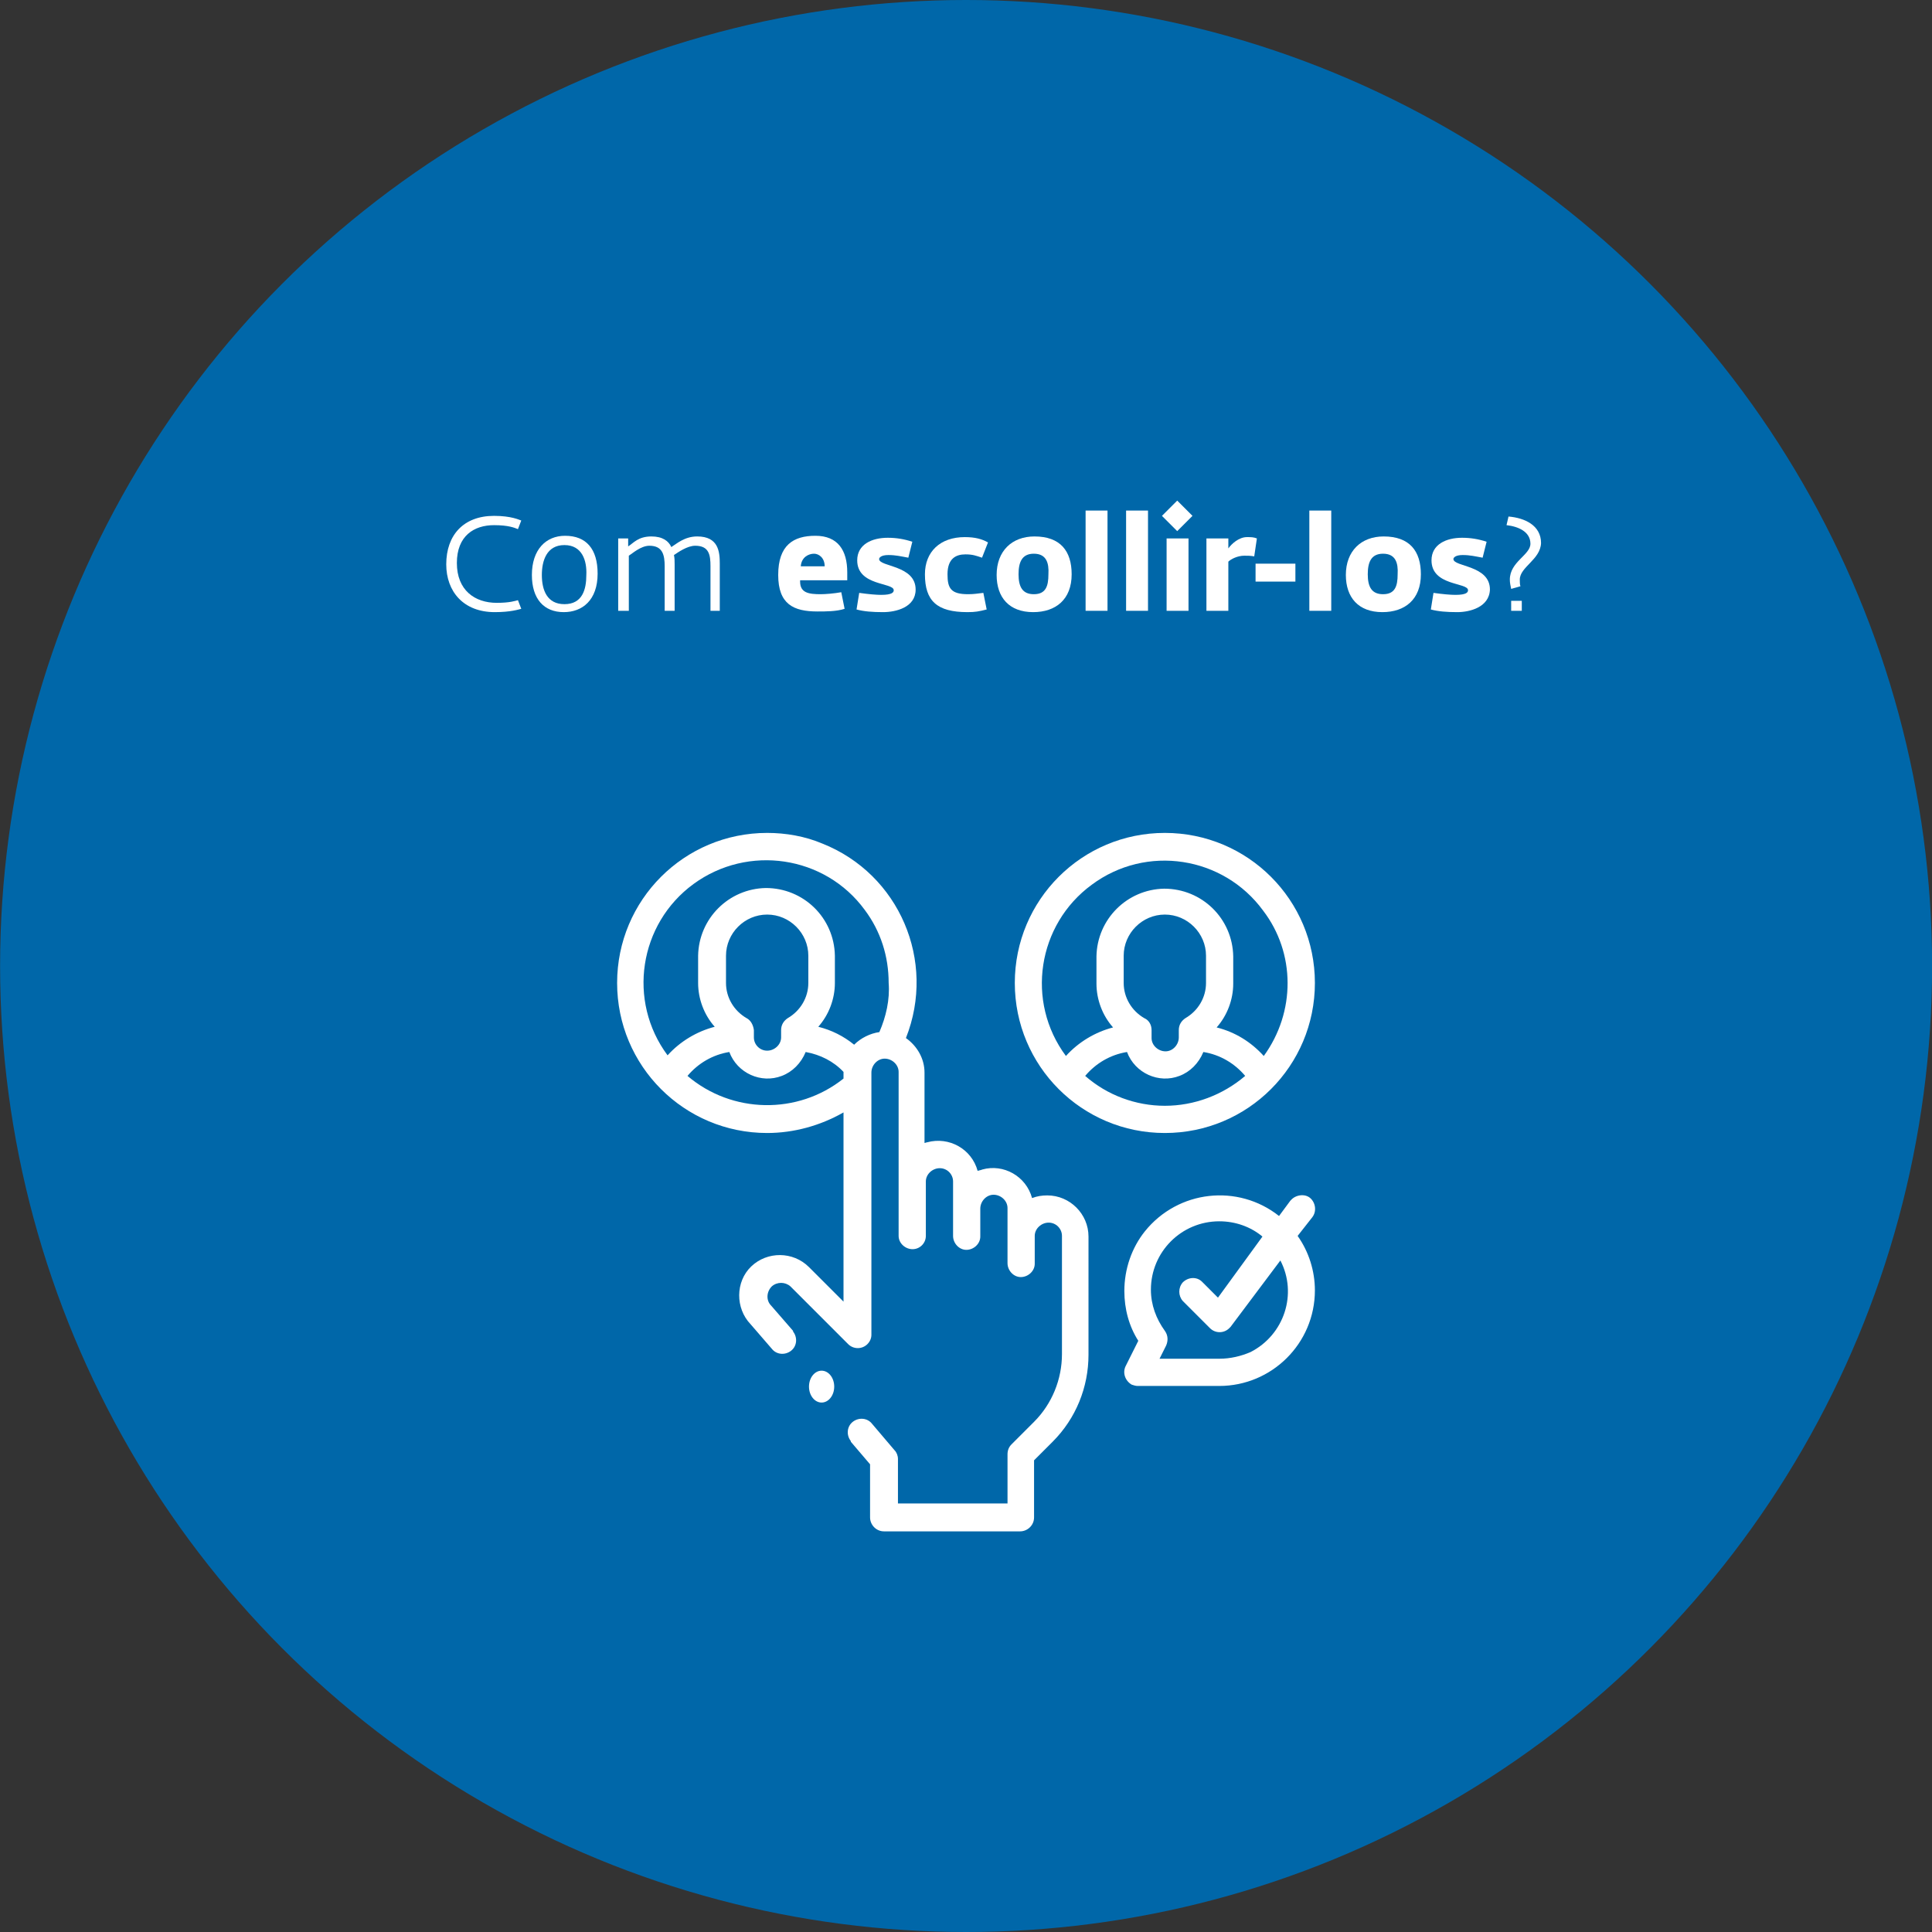 <?xml version="1.0" encoding="utf-8"?>
<!-- Generator: Adobe Illustrator 25.4.1, SVG Export Plug-In . SVG Version: 6.00 Build 0)  -->
<svg version="1.1" id="Capa_1" xmlns="http://www.w3.org/2000/svg" xmlns:xlink="http://www.w3.org/1999/xlink" x="0px" y="0px"
	 viewBox="0 0 291 291" style="enable-background:new 0 0 291 291;" xml:space="preserve">
<rect x="0" y="0" width="291" height="291" fill="#333333" stroke="none"/>
<style type="text/css">
	.st0{fill:#0067A9;}
	.st1{enable-background:new    ;}
	.st2{fill:#FFFFFF;}
</style>
<g id="Grupo_280" transform="translate(0.114)">
	<circle id="Elipse_7" class="st0" cx="145.4" cy="145.5" r="145.5"/>
	<g class="st1">
		<path class="st2" d="M74.4,92.2c-4.7,0-7.3-3.1-7.3-7.2c0-4.4,2.6-7.3,7.2-7.3c2.6,0,3.8,0.6,4.1,0.7l-0.5,1.3
			c-0.5-0.2-1.4-0.6-3.6-0.6c-3,0-5.6,1.6-5.6,5.7c0,4.1,2.7,6,6,6c2,0,2.8-0.3,3.2-0.4l0.5,1.3C78,91.8,76.8,92.2,74.4,92.2z"/>
		<path class="st2" d="M84.8,92.2c-3,0-4.8-2-4.8-5.6c0-3.8,2.1-5.9,5-5.9c3.2,0,4.9,2,4.9,5.7C89.9,90.4,87.6,92.2,84.8,92.2z
			 M84.9,82.1c-2.7,0-3.4,2.4-3.4,4.5c0,2.3,0.8,4.4,3.4,4.4c2.7,0,3.3-2.2,3.3-4.4C88.3,84.5,87.6,82.1,84.9,82.1z"/>
		<path class="st2" d="M106.9,92v-6.7c0-1.7-0.2-3.1-2.3-3.1c-1.2,0-2.6,1-3.2,1.4c0.1,0.5,0.1,0.9,0.1,1.4V92H100v-6.7
			c0-1.7-0.3-3.1-2.3-3.1c-1.3,0-2.6,1.2-3.1,1.5V92H93V81.1h1.5v1.2c0.8-0.5,1.5-1.5,3.5-1.5c1.7,0,2.6,0.7,3,1.6
			c0.8-0.5,2-1.6,3.9-1.6c3.2,0,3.4,2.3,3.4,4.1V92H106.9z"/>
	</g>
	<g class="st1">
		<path class="st2" d="M120.4,87.6c0,1.7,1.3,1.9,3.1,1.9c0.7,0,2-0.1,3.1-0.3l0.5,2.5c-1.2,0.4-2.8,0.4-4.1,0.4
			c-3.6,0-5.9-1.1-5.9-5.5c0-4.5,2.3-5.9,5.6-5.9c3.4,0,4.8,2.2,4.8,5.5v1.2H120.4z M122.5,83.4c-0.8,0-1.9,0.5-2,1.9h3.6
			C124.1,84,123.2,83.4,122.5,83.4z"/>
		<path class="st2" d="M132.9,92.2c-1.6,0-2.9-0.1-4-0.4l0.4-2.5c1.4,0.2,2.6,0.3,3.3,0.3c1.7,0,1.9-0.4,1.9-0.7
			c0-1.2-5.5-0.6-5.5-4.5c0-2.4,2.2-3.4,4.6-3.4c1.3,0,2.5,0.2,3.7,0.6l-0.6,2.4c-1.1-0.2-1.9-0.4-3-0.4c-1.1,0-1.4,0.4-1.4,0.6
			c0,1.2,5.5,0.9,5.5,4.6C137.8,91.5,134.8,92.2,132.9,92.2z"/>
		<path class="st2" d="M147.8,84c-0.9-0.3-1.4-0.5-2.5-0.5c-1.4,0-2.7,0.6-2.7,3c0,2.1,0.5,3,3.1,3c0.9,0,1.4-0.1,2.3-0.2l0.5,2.5
			c-1.2,0.3-1.7,0.4-2.9,0.4c-4.6,0-6.4-1.7-6.4-5.7c0-3.4,2.3-5.6,6-5.6c1.6,0,2.6,0.3,3.5,0.8L147.8,84z"/>
		<path class="st2" d="M155.5,92.2c-3.6,0-5.5-2.2-5.5-5.6c0-3.6,2.3-5.8,5.7-5.8c3.9,0,5.6,2.2,5.6,5.7
			C161.3,90.3,158.9,92.2,155.5,92.2z M155.6,83.4c-1.8,0-2.3,1.3-2.3,3.1c0,1.9,0.6,3,2.3,3c1.8,0,2.2-1.2,2.2-3
			C157.9,84.8,157.5,83.4,155.6,83.4z"/>
		<path class="st2" d="M163.4,92V76.9h3.3V92H163.4z"/>
		<path class="st2" d="M169.5,92V76.9h3.3V92H169.5z"/>
		<path class="st2" d="M177.2,80l-2.3-2.3l2.3-2.3l2.3,2.3L177.2,80z M175.6,92V81.1h3.3V92H175.6z"/>
		<path class="st2" d="M188.8,83.8c-0.6-0.1-0.9-0.1-1.5-0.1c-1,0-2,0.5-2.4,0.9V92h-3.3V81.1h3.3v1.5c0.5-0.7,1.6-1.7,2.8-1.7
			c0.6,0,1,0,1.5,0.2L188.8,83.8z"/>
		<path class="st2" d="M189,87.6v-2.7h6v2.7H189z"/>
		<path class="st2" d="M197.1,92V76.9h3.3V92H197.1z"/>
		<path class="st2" d="M208.1,92.2c-3.6,0-5.5-2.2-5.5-5.6c0-3.6,2.3-5.8,5.7-5.8c3.9,0,5.6,2.2,5.6,5.7
			C213.9,90.3,211.5,92.2,208.1,92.2z M208.2,83.4c-1.8,0-2.3,1.3-2.3,3.1c0,1.9,0.6,3,2.3,3c1.8,0,2.2-1.2,2.2-3
			C210.5,84.8,210.1,83.4,208.2,83.4z"/>
		<path class="st2" d="M219.4,92.2c-1.6,0-2.9-0.1-4-0.4l0.4-2.5c1.4,0.2,2.6,0.3,3.3,0.3c1.7,0,1.9-0.4,1.9-0.7
			c0-1.2-5.5-0.6-5.5-4.5c0-2.4,2.2-3.4,4.6-3.4c1.3,0,2.5,0.2,3.7,0.6l-0.6,2.4c-1.1-0.2-1.9-0.4-3-0.4c-1.1,0-1.4,0.4-1.4,0.6
			c0,1.2,5.5,0.9,5.5,4.6C224.2,91.5,221.2,92.2,219.4,92.2z"/>
		<path class="st2" d="M228.8,87.3c0,0.3,0,0.8,0.1,1l-1.4,0.4c-0.1-0.5-0.2-0.9-0.2-1.4c0-2.7,3.1-3.7,3.1-5.4
			c0-1.8-1.8-2.6-3.6-2.8l0.3-1.3c2.4,0.2,4.9,1.3,4.9,4C231.9,84.3,228.8,85.4,228.8,87.3z M227.5,92v-1.5h1.6V92H227.5z"/>
	</g>
</g>
<g id="counting" transform="translate(92.951 125.454)">
	<path id="Trazado_353" class="st2" d="M82.5,0C70,0,59.9,10.1,59.9,22.6S70,45.2,82.5,45.2s22.6-10.1,22.6-22.6c0,0,0,0,0,0
		C105.1,10.1,95,0,82.5,0z M82.5,41.1c-4.4,0-8.7-1.6-12-4.5c1.6-1.9,3.8-3.2,6.3-3.6c1.2,3.2,4.8,4.8,7.9,3.6
		c1.6-0.6,2.9-1.9,3.6-3.6c2.5,0.4,4.7,1.7,6.3,3.6C91.2,39.5,86.9,41.1,82.5,41.1z M79.4,27.9c-1.9-1.1-3.1-3.1-3.1-5.3v-4.1
		c0-3.4,2.8-6.2,6.2-6.2c3.4,0,6.2,2.8,6.2,6.2v4.1c0,2.2-1.2,4.2-3.1,5.3c-0.6,0.4-1,1-1,1.8v1.1c0,1.1-0.9,2.1-2,2.1
		s-2.1-0.9-2.1-2c0,0,0-0.1,0-0.1v-1.1C80.5,28.9,80.1,28.2,79.4,27.9z M97.4,33.6c-1.9-2.1-4.3-3.6-7.1-4.3
		c1.6-1.8,2.5-4.2,2.5-6.6v-4.1c-0.1-5.7-4.7-10.2-10.4-10.2c-5.6,0.1-10.1,4.6-10.2,10.2v4.1c0,2.4,0.9,4.8,2.5,6.6
		c-2.7,0.7-5.2,2.2-7.1,4.3c-6.1-8.2-4.3-19.8,3.9-25.8c8.2-6.1,19.8-4.3,25.8,3.9C102.2,18.1,102.2,27,97.4,33.6L97.4,33.6z"/>
	<path id="Trazado_354" class="st2" d="M22.6,0C10.1,0,0,10.1,0,22.6s10.1,22.6,22.6,22.6c4,0,8-1.1,11.5-3.1v28.5l-5.2-5.2
		c-2.4-2.4-6.3-2.4-8.7-0.1s-2.4,6.3-0.1,8.7l0,0l3.2,3.7c0.7,0.9,2,1,2.9,0.3c0.9-0.7,1-2,0.3-2.9c0,0,0,0,0-0.1
		c0,0-3.3-3.8-3.3-3.8c-0.8-0.8-0.7-2.1,0.1-2.9c0.8-0.7,2-0.7,2.8,0l8.7,8.7c0.8,0.8,2.1,0.8,2.9,0c0.4-0.4,0.6-0.9,0.6-1.4V36.1
		c0-1.1,0.9-2.1,2-2.1s2.1,0.9,2.1,2c0,0,0,0.1,0,0.1v24.6c0,1.1,1,2,2.1,2c1.1,0,2-0.9,2-2v-8.2c0-1.1,1-2,2.1-2c1.1,0,2,0.9,2,2
		v8.2c0,1.1,0.9,2.1,2,2.1s2.1-0.9,2.1-2c0,0,0-0.1,0-0.1v-4.1c0-1.1,0.9-2.1,2-2.1s2.1,0.9,2.1,2c0,0,0,0.1,0,0.1v8.2
		c0,1.1,0.9,2.1,2,2.1s2.1-0.9,2.1-2c0,0,0-0.1,0-0.1v-4.1c0-1.1,1-2,2.1-2c1.1,0,2,0.9,2,2v17.8c0,3.8-1.5,7.5-4.2,10.2l-3.4,3.4
		c-0.4,0.4-0.6,0.9-0.6,1.5v7.4H42.3v-6.7c0-0.5-0.2-1-0.5-1.3l-3.4-4c-0.7-0.9-2-1-2.9-0.3c-0.9,0.7-1,2-0.3,2.9c0,0,0,0,0,0.1
		l2.9,3.4v8c0,1.1,0.9,2.1,2.1,2.1c0,0,0,0,0,0h20.5c1.1,0,2.1-0.9,2.1-2.1l0,0v-8.6l2.8-2.8c3.5-3.5,5.4-8.2,5.4-13.1V60.8
		c0-3.4-2.8-6.2-6.2-6.2c-0.8,0-1.5,0.1-2.3,0.4c-0.9-3.3-4.3-5.2-7.5-4.3c-0.2,0.1-0.4,0.1-0.7,0.2c-0.9-3.3-4.3-5.2-7.6-4.3
		c-0.1,0-0.3,0.1-0.4,0.1V36.1c0-2.1-1.1-4-2.8-5.2c4.6-11.6-1-24.7-12.6-29.3C28.3,0.5,25.4,0,22.6,0z M34.1,36.1V37
		c-6.9,5.5-16.8,5.3-23.5-0.4c1.6-1.9,3.8-3.2,6.3-3.6c1.2,3.2,4.8,4.8,7.9,3.6c1.6-0.6,2.9-1.9,3.6-3.6c2.2,0.4,4.2,1.4,5.7,3
		C34.1,36,34.1,36.1,34.1,36.1L34.1,36.1z M19.5,27.9c-1.9-1.1-3.1-3.1-3.1-5.3v-4.1c0-3.4,2.8-6.2,6.2-6.2s6.2,2.8,6.2,6.2v4.1
		c0,2.2-1.2,4.2-3.1,5.3c-0.6,0.4-1,1-1,1.8v1.1c0,1.1-1,2-2.1,2c-1.1,0-2-0.9-2-2v-1.1C20.5,28.9,20.1,28.2,19.5,27.9L19.5,27.9z
		 M39.5,30c-1.4,0.2-2.8,0.9-3.8,1.9c-1.6-1.3-3.4-2.2-5.4-2.7c1.6-1.8,2.5-4.2,2.5-6.6v-4.1c-0.1-5.7-4.7-10.2-10.4-10.2
		c-5.6,0.1-10.1,4.6-10.2,10.2v4.1c0,2.4,0.9,4.8,2.5,6.6c-2.7,0.7-5.2,2.2-7.1,4.3c-6.1-8.2-4.3-19.8,3.9-25.8s19.8-4.3,25.8,3.9
		c2.4,3.2,3.6,7,3.6,11C41.1,25.1,40.5,27.7,39.5,30z"/>
	<path id="Trazado_355" class="st2" d="M104.7,57.9c0.7-0.9,0.5-2.2-0.3-2.9s-2.2-0.5-2.9,0.3c0,0,0,0-0.1,0.1l-1.7,2.3
		c-6.2-4.9-15.2-3.9-20.2,2.3c-2,2.5-3.1,5.7-3.1,9c0,2.7,0.7,5.3,2.1,7.5l-1.9,3.8c-0.5,1-0.1,2.2,0.9,2.8c0.3,0.1,0.6,0.2,0.9,0.2
		h12.3c7.9,0,14.4-6.4,14.4-14.4c0-2.9-0.9-5.8-2.6-8.2L104.7,57.9z M90.7,79.2h-9l1-2c0.3-0.7,0.3-1.5-0.2-2.2
		c-1.3-1.8-2.1-3.9-2.1-6.2c0-5.7,4.6-10.3,10.3-10.3c2.4,0,4.7,0.8,6.5,2.3L90.5,70l-2.4-2.4c-0.8-0.8-2.1-0.7-2.9,0.1
		c-0.7,0.8-0.7,2,0,2.8l4.1,4.1c0.8,0.8,2.1,0.8,2.9,0c0.1-0.1,0.1-0.1,0.2-0.2l7.5-10c2.6,5,0.6,11.2-4.5,13.8
		C94,78.8,92.4,79.2,90.7,79.2L90.7,79.2z"/>
	<ellipse id="Elipse_94" class="st2" cx="30.8" cy="83.4" rx="1.9" ry="2.4"/>
</g>
</svg>

